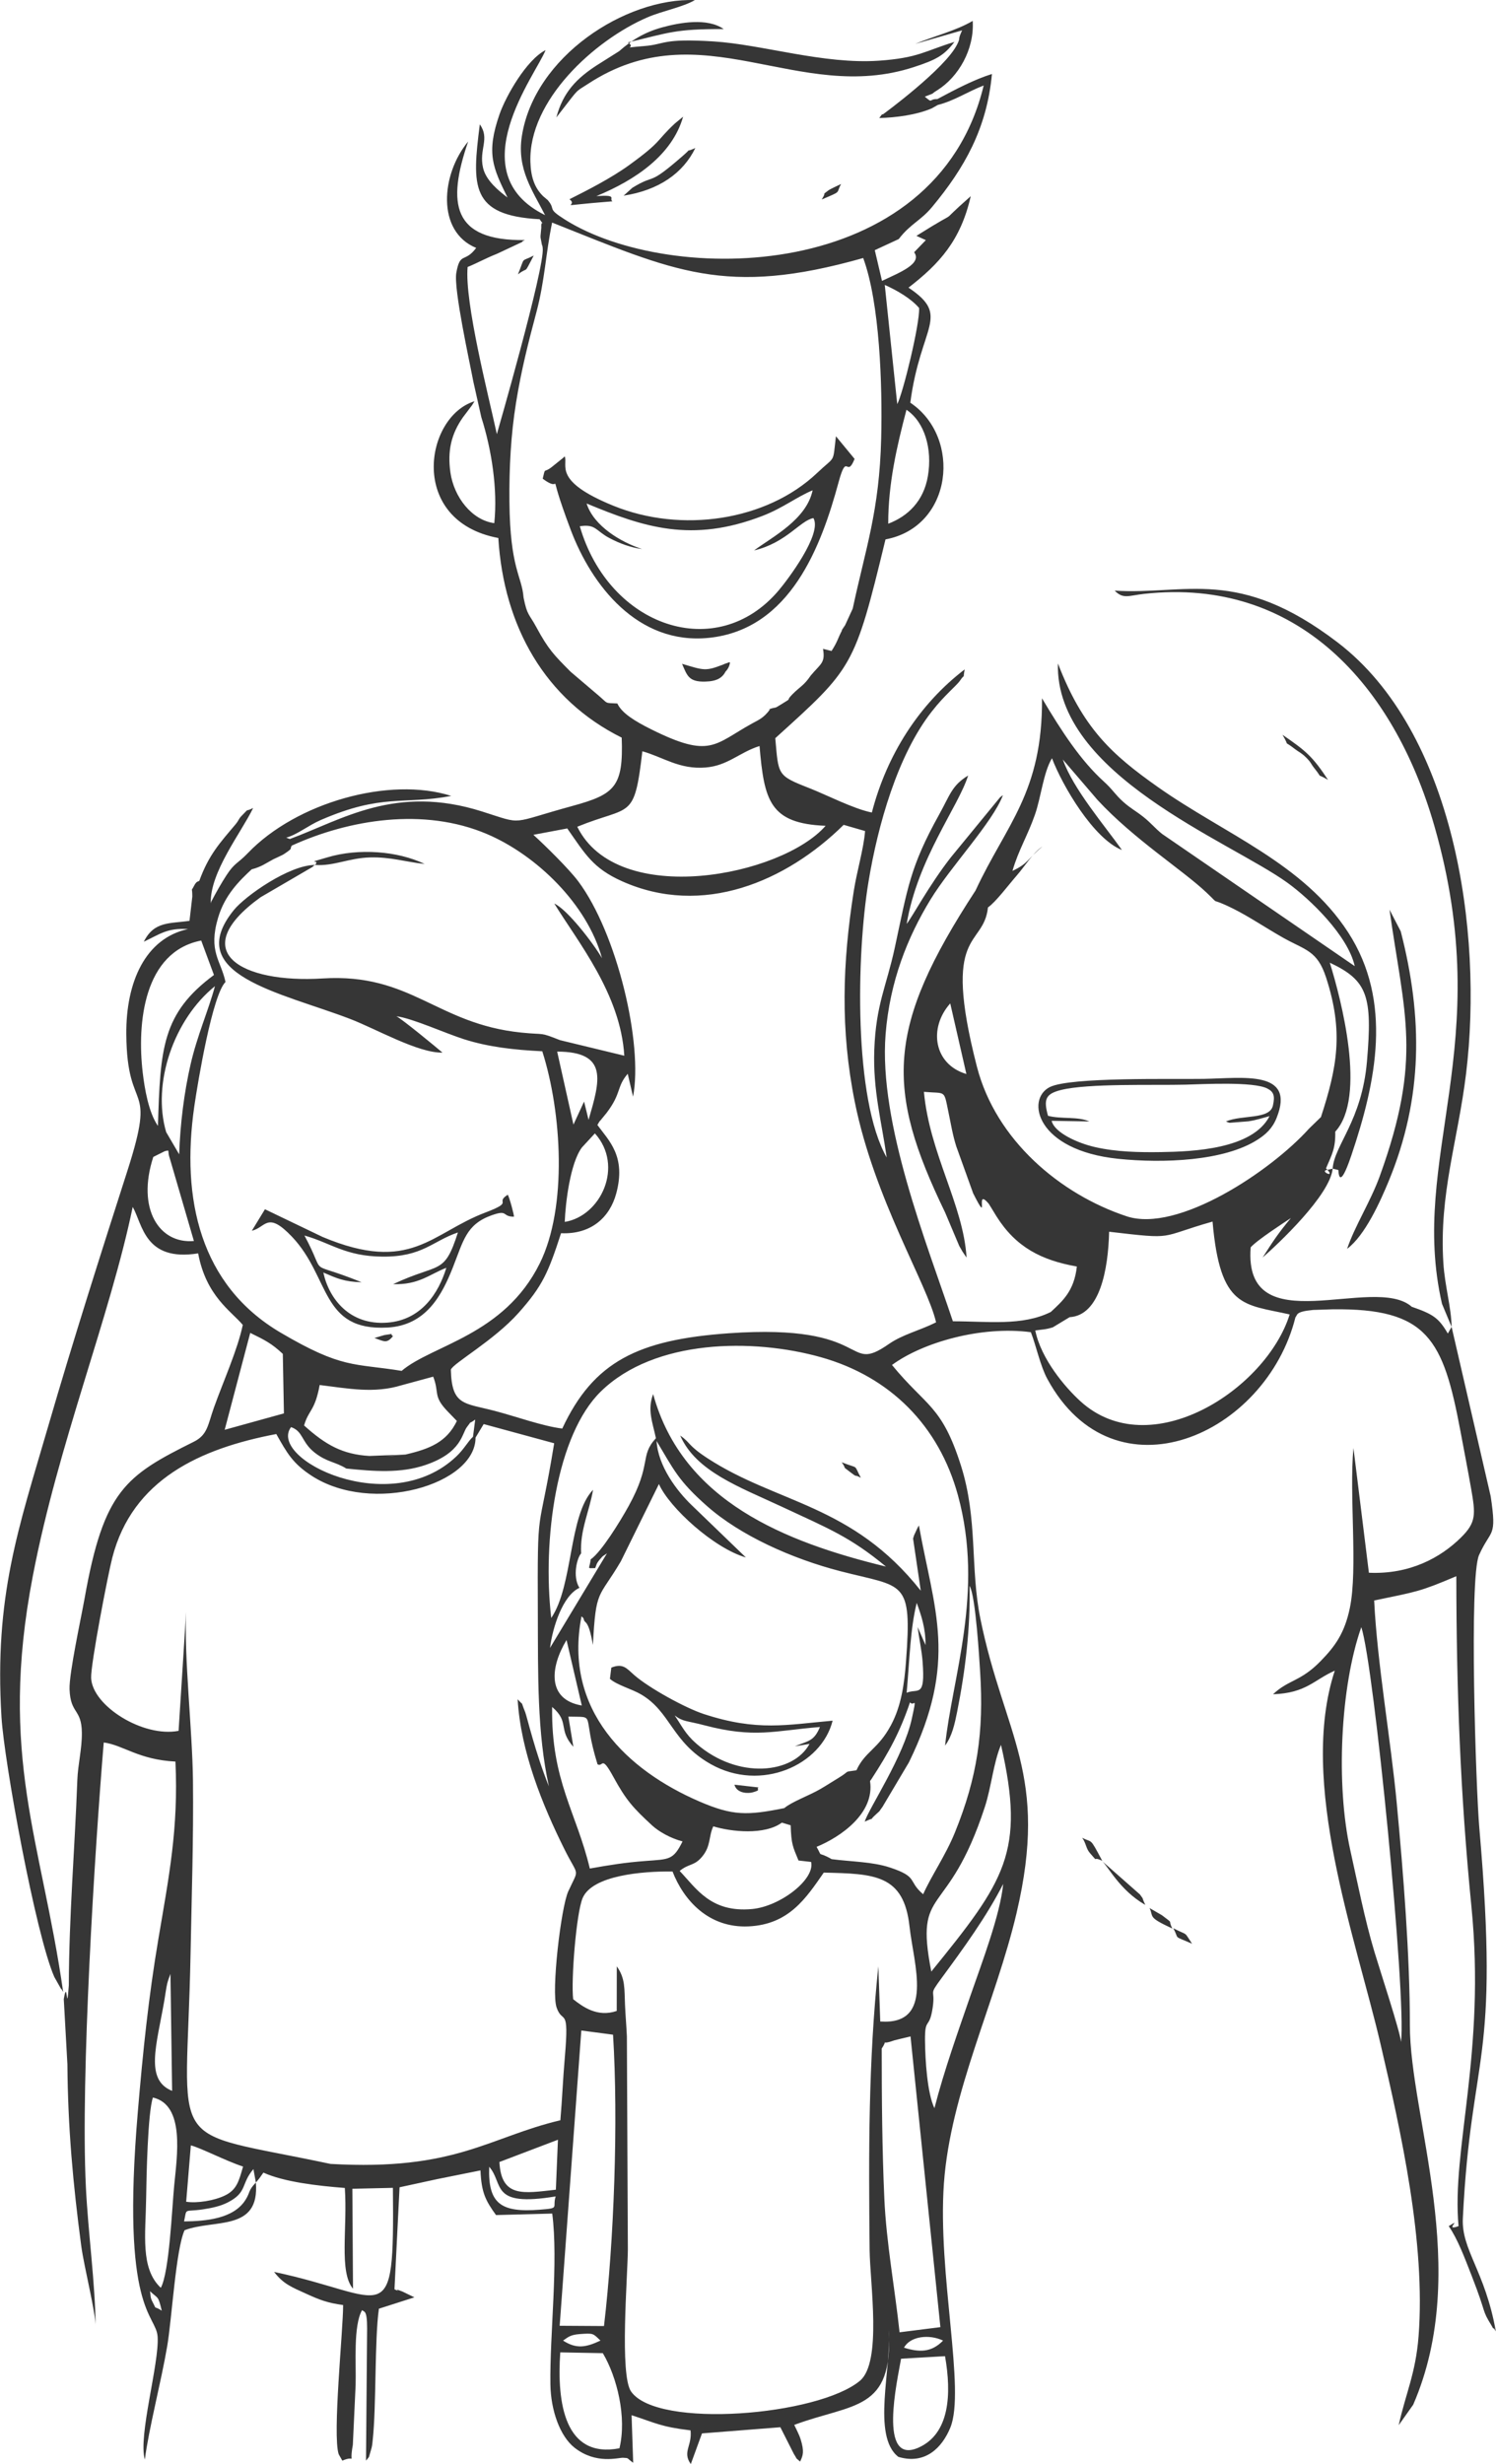 <?xml version="1.0" encoding="UTF-8"?> <svg xmlns="http://www.w3.org/2000/svg" xmlns:xlink="http://www.w3.org/1999/xlink" xmlns:xodm="http://www.corel.com/coreldraw/odm/2003" xml:space="preserve" width="538px" height="886px" version="1.1" style="shape-rendering:geometricPrecision; text-rendering:geometricPrecision; image-rendering:optimizeQuality; fill-rule:evenodd; clip-rule:evenodd" viewBox="0 0 536.32 883.43"> <defs> <style type="text/css"> .fil0 {fill:#363636} </style> </defs> <g id="Camada_x0020_1">  <g> <path class="fil0" d="M323.05 845.66l15.76 -0.91c2.37,13.48 1.73,27.77 -9.48,32.78 -14.68,6.56 -7.59,-24.17 -6.28,-31.87zm52.68 -445.62c-1.59,-5.82 -0.99,-7.84 4.67,-9.25 9.83,-2.45 33.36,-1.61 44.63,-1.91 6.47,-0.17 24.35,-1.16 29.34,1.38 2.35,1.19 2.79,2.69 2.01,6.14 -1.15,5.06 -11.05,3.21 -16.83,5.67l0.84 0.35c0.14,0.04 0.32,0.1 0.48,0.13l6.73 -0.53c3.03,-0.47 4.94,-1.17 7.58,-1.86 -6.1,11.89 -27.54,12.72 -38.94,12.9 -7.92,0.12 -15.96,-0.05 -23.62,-1.79 -6.31,-1.43 -14.6,-5.2 -15.58,-9.43l13.5 0.23c-4.14,-1.87 -10.18,-0.78 -14.81,-2.03zm55.85 -13.23c-10.86,0.19 -47.9,-0.73 -55.21,2.94 -8.65,4.34 -4.91,22.67 24.57,25.72 16,1.65 38,0.86 50,-6.9 2.86,-1.84 5.24,-3.97 6.75,-7.73 6.99,-17.38 -12.15,-14.27 -26.11,-14.03zm-297.37 92.9c3.6,1.25 4.37,2.07 6.67,-0.67 -1.56,-0.84 1.27,-1.02 -3.13,-0.38l-3.54 1.05zm125.96 -239.01c0.8,-0.81 1.35,-1.86 1.55,-3.22l-0.24 0.05 0.05 -0.14 -0.87 0.33c-0.62,0.18 -1.07,0.36 -1.48,0.57 -6.33,2.42 -6.76,2.06 -14.66,-0.29 1.81,4.24 2.4,6.5 8.21,6.37 4.42,-0.09 6.23,-1.42 7.44,-3.67zm11.75 400.14c-0.92,0.81 1.24,0.84 -2.07,1.76 -1.45,0.41 -5.66,0.54 -6.56,-2.74l8.63 0.98zm-130.99 -180.44c9.19,0.32 13.14,-3.6 19.06,-5.86 -2.79,9.13 -8.97,18.75 -21.21,19.66 -13.45,0.99 -20.85,-8.51 -22.9,-17.97 4.76,2.05 7.39,3.32 13.73,3.49 -20.75,-8.43 -11.93,-0.81 -20.5,-16.76 9.58,2.71 14.64,7.45 27.96,7.57 14.42,0.13 17.94,-5.58 27.07,-8.66 -4.96,15.6 -6.59,10.69 -23.21,18.53zm-45.98 -26.85l-4.7 7.7c5.03,-1.13 5.46,-7.23 14.37,2.13 13.85,14.55 10.26,33.9 34.28,32.58 13.86,-0.76 19.51,-11.66 23.43,-21.56 3.79,-9.57 4.76,-15.43 13.91,-18.69 6.08,-2.17 3.61,0.55 8,0.5 0.06,-0.71 -1.68,-7.09 -2.23,-7.87 -4.87,3.12 2.68,2.34 -7.99,6.37 -19.42,7.33 -26.72,22.05 -58.37,8.78l-20.7 -9.94zm175.39 -236.2c11.61,-2.76 16.6,-10.79 21.28,-11.6 3.25,5.62 -9.23,22.11 -12.46,25.93 -22.25,26.31 -60.84,13.11 -71.31,-23 5.76,-0.9 5.7,1.63 10.61,4.22 3.68,1.95 7.64,3.41 11.72,3.95 -7.58,-2.47 -17.3,-8.21 -19.9,-16.34 20.47,8.51 37.68,14.28 63.14,4.43 7.33,-2.84 12.24,-6.81 17.91,-9.15 -2.22,10.57 -14.54,16.73 -20.99,21.56zm-75.79 -25.73c8.49,6.43 0.3,-7.45 10.06,18.4 7.4,19.63 23.91,41.32 49.57,38.66 29.28,-3.04 40.31,-33.11 46.46,-55.79 3.05,-11.22 2.82,-1.1 5.74,-8.36l-6.69 -8.12c-1.19,10.05 -0.04,6.78 -6.7,13.12 -18.2,17.29 -48.77,21.69 -73.09,11.8 -21.75,-8.84 -16.24,-14.4 -17.44,-17.69 -0.21,0.17 -0.5,0.44 -0.63,0.55l-3.92 3.16c-3.2,2.56 -2.29,-0.18 -3.36,4.27zm95.67 453.61l-5.25 0.87c4.73,-2.01 6.82,-1.68 8.99,-6.93 -16.29,1.31 -23.35,4.15 -41.51,-0.63 -6.28,-1.66 -7.51,-1.17 -10.58,-3.51 2.64,3.86 3.77,6.62 7.77,10.11 14.93,12.99 34.81,10.82 40.58,0.09zm8.28 -8.32c-3.98,15.99 -25.72,25.72 -43.69,15.58 -14.05,-7.92 -14.28,-18.7 -24.98,-24.99 -3.34,-1.97 -8.65,-3.34 -11.18,-5.59l0.5 -4.03c4.2,-1.68 5.48,0.27 8.23,2.69 5.19,4.55 18.22,11.76 24.95,13.96 19.22,6.3 29.8,3.81 46.17,2.38zm-243.59 -202.12l4.12 -2.06c2.1,-0.51 0.73,-0.37 1.85,2.75l8.59 29.45c-12.37,1.11 -20.64,-11.46 -14.56,-30.14zm365.74 276.53c2.39,4.31 -0.51,2.38 6.75,5.56 -3.17,-4.72 -1.09,-2.66 -6.75,-5.56zm-234.98 -592.96c4.08,-3.11 1.78,0.62 5.65,-6.73 -4.89,2.52 -2.91,-0.02 -5.65,6.73zm108.94 -26.84c7.51,-3.21 4.94,-1.96 6.93,-5.55 -0.79,0.36 -4.05,1.89 -4.59,2.31 -2.83,2.27 -0.2,-0.26 -2.34,3.24zm7.16 452.75c2.19,3.1 -0.52,0.76 3.44,3.82 2.42,1.86 0.72,0.29 3.42,1.73 -2.76,-5.11 -0.37,-2.99 -6.86,-5.55zm110.39 159.82c1.54,3.32 -0.82,3.16 8.17,7.35 -1.87,-3.67 0.89,-1.23 -3.75,-4.79 -0.01,0 -3.91,-2.25 -4.42,-2.56zm-24.16 -25.2c1.47,2.1 1.31,3.83 2.82,5.54 3.47,3.91 0.28,0.79 4.37,2.72 -4.66,-8.76 -3.36,-6.25 -7.19,-8.26zm88.15 -379.29c-5.55,-8.42 -7.99,-10.43 -16.33,-16.16 3.1,5.2 -0.41,1.33 4.51,5.15 1.37,1.06 2.17,1.25 3.87,2.91 2,1.96 1.7,2.25 2.98,3.84 3.56,4.44 0.13,1.45 4.97,4.26zm-81.07 387.61c2.25,1.94 6.31,10.44 15.53,15.74 -1.82,-4.06 -0.09,-1.07 -1.91,-3.74l-13.62 -12zm-282.18 -357.1c6.61,0.5 12.09,-2.48 19.7,-2.7 7.44,-0.21 12.93,1.65 19.62,2.35 -9.79,-4.71 -23.74,-5.68 -34.77,-2.41 -9.12,2.7 -2.29,0.42 -4.55,2.76 -9.19,-0.02 -24.99,11.09 -29.1,16.16 -18.84,23.22 16.77,29.5 41.65,39.03 9.34,3.58 24.48,12.31 33.15,12.08 -2.18,-1.87 -14.82,-12.29 -16.54,-13.02 5.59,0.65 17.53,6.09 24.23,8.22 8.78,2.79 17.82,3.82 28.1,4.33 6.97,21.79 9.1,55.87 -0.91,76.06 -12.81,25.83 -38.54,29.19 -49.52,38.52 -17.29,-2.79 -21.25,-0.67 -43.42,-13.72 -28.82,-16.98 -35.73,-47.85 -30.93,-81.1 1.33,-9.19 6.52,-40.01 11.19,-44.61 -1.68,-7.82 -6.27,-10.88 -2.65,-23.06 2.44,-8.21 7.71,-13.3 12.03,-17.32 3.56,-0.92 5.18,-2.24 7.73,-3.59 0.75,-0.39 3.33,-1.51 3.82,-1.85 3.62,-2.44 1.93,-1.61 2.83,-3.06 20.45,-9.33 47.36,-13.85 70.12,-4.1 17.67,7.56 35.84,25.13 41.13,44.46 -3.25,-5.58 -12.47,-17.47 -17.11,-19.6 8.45,13.78 23.76,32.41 25.1,54.56l-23.05 -5.58c-7.65,-3.02 -4.96,-1.8 -13.94,-2.72 -30.42,-3.14 -39.38,-21.39 -71.19,-19.4 -29.11,1.82 -49.26,-9.62 -22.25,-29.11l18.76 -10.94c0.12,-0.42 0.54,-0.4 0.77,-0.64zm110.66 -239.96c12.65,-1.94 21.35,-8.1 25.71,-17.07 -4.5,2.01 -0.56,-0.62 -4.37,2.7 -13.17,11.49 -9.37,6.12 -18.21,11.55l-3.13 2.82zm-148.05 253.72c-0.31,-11.24 10.92,-25.32 15.2,-34.17 -3.44,1.7 -0.92,-0.43 -4.05,2.72 -1.31,1.32 -0.9,1.51 -2.38,3.27 -5.4,6.42 -9.46,10.73 -12.86,20.08 -0.66,0.52 -0.92,-0.09 -2.06,2.13 -1,1.94 -0.46,-0.19 -0.46,3.56l-1.01 8.68c-7.06,1.05 -12.71,0.08 -16.38,7.49 5.75,-2.67 8.26,-4.98 15.83,-4.53 -15.29,3.31 -22.25,19.01 -22.11,37.67 0.23,29.73 11.09,15.71 0.4,48.97 -9.69,30.19 -19.44,60.78 -28.47,91.83 -10.56,36.3 -19.32,60.65 -16.69,104.03 0.99,16.26 12.27,78.01 18.94,93.18l2.42 4.3c0.13,-0.23 0.48,0.75 0.76,1.1 -7.76,-54.39 -23.28,-84.45 -10.91,-149 9.09,-47.47 27.67,-93 35.85,-132.46 3.54,6.19 4.24,19.72 23.46,16.65 2.89,15.39 11.84,20.66 16.01,25.65 -1.88,8.95 -7.04,20.37 -10.32,29.56 -2.24,6.27 -2.24,9.84 -7.29,12.35 -24.48,12.17 -32.24,17.51 -39.1,56.04 -1.24,6.98 -5.62,27.01 -5.41,32.7 0.32,8.96 4.32,6.84 4.41,15.55 0.06,5.88 -1.41,11.32 -1.62,16.96 -0.94,25.31 -2.96,48.16 -3.05,73.63 -0.87,11.7 -0.46,-3.31 -1.81,4.94l1.3 23.36c0.17,22.76 2.01,42.9 4.97,65.18 0.98,7.33 5.3,24.36 5.14,28.94 -0.1,-15.49 -2.69,-33.65 -3.49,-50.25 -1.92,-39.37 3.18,-120.45 6.41,-159.25 6.94,0.89 12.49,6.19 25.71,6.84 1.12,24.16 -2.37,41.37 -6.12,63.62 -3.55,21 -5.54,40.37 -7.36,61.85 -6.15,72.26 6.55,72.45 7.09,80.74 0.62,9.66 -7.06,35.67 -4.58,44.05 1.38,-10.95 5.81,-27.72 8.02,-40.67 1.67,-9.81 3.08,-34.63 6.22,-41.56 10.7,-4.07 27.01,0.58 25.57,-17.1 0.2,-0.24 0.51,-0.6 0.61,-0.73 0.1,-0.12 0.49,-0.58 0.59,-0.71l1.5 -2.12c7.44,3.37 19.49,4.75 29.2,5.5 1,14.42 -2.17,30.04 2.93,36.13l-0.23 -35.84 14.54 -0.33c0.51,52.79 -1.62,38.78 -42.61,30.14 3.34,4.35 6.27,5.44 11.58,7.86 4.83,2.19 7.54,3.25 13.18,4.02 0.02,8.91 -3.87,46.46 -1.6,53.47l1.31 2.32c5.25,-2.31 2.3,2.26 3.77,-5.65l1 -21.55c0.22,-7.61 -0.89,-21.14 2.31,-26.76 0.71,0.74 1.81,-0.31 1.81,6.55l-0.4 47.41c1.56,-2.03 0.72,-0.36 1.72,-3.6 0.52,-1.67 0.5,-2.11 0.69,-3.83 1.32,-11.94 0.64,-36.19 2.22,-47.05l12.72 -4.07 -4.28 -2.08c-4.5,-1.77 0.51,0.81 -2.86,-0.81l1.82 -36.57 13.45 -2.92 15.57 -3.13c0.32,7.98 1.85,10.84 5.57,16.01l20.16 -0.54c2.24,17.41 -0.91,43.23 -0.66,61.19 0.13,9.29 3.39,18.63 8.69,22.78 7.74,6.06 15.67,3.48 17.4,3.59 2.35,0.16 0.95,-0.07 3.6,1.78l-0.58 -17.05c8.8,2.85 10.43,4.16 21.15,5.44 0.6,5.68 -3.04,7.71 0.09,12.08l4.01 -10.99 28.1 -2.21 4.82 9.53c1.69,2.64 0.08,0.81 2.26,2.78 1.07,-2.23 1.55,-3.58 0.19,-7.99 -0.54,-1.75 -1.78,-4.02 -2.29,-5.16 21,-7.84 35.65,-4.7 33.85,-34.04 1.19,13.28 -6.19,38.03 3.48,45.5 9.73,2.92 15.75,-3.43 18.64,-10.49 5.51,-13.47 -4.61,-55.19 -2.3,-87.56 2.31,-32.49 18.56,-65.11 26.03,-96.85 11.76,-49.98 -4.39,-63.63 -12.94,-105.5 -3.74,-18.31 -0.85,-35.64 -6.98,-54.99 -6.89,-21.73 -12.48,-21.12 -24.73,-36.08 11.05,-8.13 32.02,-14.09 49.8,-11.75 1.9,4.87 3.39,12.12 5.9,16.74 24.08,44.4 78.39,20.17 88.97,-22.09 0.85,-0.87 -0.17,-2.02 6.34,-2.63l6.98 -0.23c34.06,-0.42 39.64,10.67 45.83,43.59 1.31,6.97 2.62,13.74 3.82,20.57 1.63,9.29 1.92,12.19 -3.56,17.61 -7.31,7.25 -18.4,13.34 -33.07,12.68l-5.54 -44.72c-1.58,16.92 1.62,43.29 -1.29,57.35 -1.89,9.13 -5.39,13.84 -10.53,19.1 -7.19,7.37 -11.42,6.54 -17.01,11.84 11.95,-0.43 14.67,-5.19 22.14,-8.46 -13.16,39.95 7.52,95.74 16.41,133.88 7.32,31.41 16.23,71.24 13.63,104.77 -1.03,13.33 -4.64,20.56 -7.12,31.86l5.2 -7.35c21.06,-48.58 -1.24,-103.05 -1.2,-136.18 0.02,-24.95 -2.37,-54.56 -4.68,-79.25 -2.14,-22.93 -7.04,-50.39 -8.12,-72.89 15.42,-3.22 16.16,-3.07 29.46,-8.71 0.04,40.7 1.41,77.98 5.41,118.39 5.21,52.54 -7.18,87.2 -4.61,114.63 -5.54,1.98 1.74,-3.35 -3.52,0 3.26,4.69 5.79,11.57 8.29,17.96 5.55,14.22 3.32,11.59 7.05,17.67 0.17,0.27 0.63,1.28 0.76,1.04 0.13,-0.24 0.51,0.71 0.79,1.05 -3.85,-21.66 -12.39,-29.23 -11.83,-40.55 2.98,-60.51 13.39,-54.09 5.9,-140.04 -1.22,-13.95 -3.72,-89.63 -0.09,-97.73 4.3,-9.6 6.46,-5.88 4.17,-21.09l-14.01 -60.71c-0.11,-6.98 -2.42,-14.62 -2.95,-22.81 -1.6,-24.9 5.25,-44.07 8.15,-68.11 6.16,-50.91 -4.21,-122.48 -46.06,-154.48 -35.77,-27.34 -54.53,-16.94 -79.95,-18.57 3.1,3.16 4.97,1.76 10.7,1.14 54.83,-5.99 89.42,32.78 103.91,83.16 22.66,78.76 -9.31,118.86 2.75,171.38l3.45 8.29 -1.36 2.38c-3.24,-5.6 -5.3,-6.96 -12.93,-9.6 -13.49,-11.94 -60.47,13.44 -57.76,-21.31 2.29,-2.6 12.07,-8.94 14.43,-10.5 -4.46,5.34 -6.37,8.24 -10.14,14.15 5.53,-4.84 24.16,-22.29 25.11,-31.86l2.05 0.49c0.05,0.02 0.02,8.46 4.63,-5.19 8.89,-26.31 14.98,-55.19 -1.16,-80.06 -16.09,-24.79 -44.3,-35.19 -68.24,-52.09 -16.42,-11.6 -26.82,-20.95 -35.8,-44.29 -1.12,39.81 61.44,63.63 82.22,78.58 8.14,5.86 21.79,19.01 24.21,29.95l-69.11 -47.42c-2.73,-2.23 -3.91,-3.87 -6.62,-6.03 -2.85,-2.28 -4.58,-3.03 -7.31,-5.48 -2.94,-2.63 -3.68,-4.31 -6.89,-7.22 -8.33,-7.54 -15.12,-17.94 -22.21,-29.88 0.27,33.8 -12.9,45.36 -23.83,68.92 -32.14,49.23 -32.36,71.1 -10.89,115.48l5.05 11.96c0.22,0.42 0.98,1.71 1.2,2.08l1.42 2.09c-1.16,-18.93 -13.26,-37.25 -15.29,-59.43 7.91,0.71 7.09,-0.92 8.73,6.96 0.97,4.66 1.56,8.44 2.86,12.56l6.06 16.85c6.33,12.54 0.2,-2.73 5.64,3.82 0.15,0.18 2.13,3.5 2.73,4.45 6.96,11.06 16.09,15.74 28.82,17.99 -0.97,8.84 -5.17,12.4 -9.34,16.29 -10.22,5.11 -22.75,3.34 -35.12,3.34 -9.13,-27.33 -26.69,-70.98 -24.12,-102.95 1.53,-19.04 7.94,-34.86 16.04,-48.15 7.32,-12.01 22.29,-27.66 26.03,-37.51 -0.37,0.23 -0.8,0.58 -1.05,0.79l-17.65 21.52c-7.81,10.01 -14.01,21.66 -15.82,23.83 3.96,-23.46 18.59,-42.08 22.04,-53.19 -5.85,3.56 -6.5,6.99 -10.36,13.93 -10.48,18.84 -11.31,26.34 -15.93,47.76 -3.02,14 -6.76,20.29 -7.36,36.67 -0.52,14.53 2.61,25.58 4.45,38.58 -11.89,-20.89 -10.85,-72.69 -6.54,-98.77 3.34,-20.26 10.41,-45.4 22.65,-61.05 2.59,-3.31 4.37,-5.12 6.65,-7.42 0.95,-0.97 2.88,-2.77 3.48,-3.66 2.09,-3.09 0.95,0.13 1.72,-4.09 -16.32,12.48 -27.9,30.57 -33.28,51.31 -6.54,-1.3 -16.13,-6.28 -22.48,-8.77 -11.57,-4.53 -10.97,-4.62 -12.15,-17.88 27.81,-25.19 28.37,-25.17 39.52,-71.27 24.14,-4.49 27.46,-36.58 8.9,-49.01 3.68,-27.96 14.69,-30.97 -0.65,-41.25 11.01,-8.51 18.71,-16.85 22.32,-32.8 -14.02,12.36 -1.07,2.65 -19.48,14.23l3.38 1.53 -4.2 4.35c3.1,4.18 -5.79,7.51 -11.52,10.27l-2.59 -11.02 8.59 -3.98c4.13,-5.43 7.86,-6.56 11.96,-11.5 11.59,-13.95 19.64,-28.1 21.46,-47.68 -6.24,1.93 -13.1,5.52 -19.57,8.99 -3.25,-0.06 -1.41,1.76 -4.5,-0.87 4.66,-1.84 1.22,-0.28 4.47,-2.3 7.56,-4.72 13.35,-14.62 12.7,-24.86 -5.93,3.51 -13.85,5.45 -20.62,8.24l16.82 -4.85c-1.82,3.99 -0.35,2.15 -1.75,5 -4.36,8.84 -26.67,25.16 -26.68,25.15 -0.28,-0.36 -0.86,0.85 -1.29,1.28 6,-0.14 13.38,-1.11 18.85,-3.46l2.15 -1.22c5.94,-1.5 10.68,-4.76 16.46,-6.98 -17.16,71.18 -112.57,71.89 -150.18,48.06 -6.75,-4.28 -2.98,-3.24 -6.16,-6.99l-1.58 -1.33c-3.21,-3.08 -4.46,-7.11 -4.62,-12.3 -0.71,-22.06 22.85,-43.6 41.94,-51.86 5.33,-2.31 12.75,-3.67 17.05,-6.2 -24.83,-0.89 -57.63,20.21 -62.06,48.84 -1.83,11.83 3.97,19.65 8.33,28.26 -30.88,-15.19 -3.22,-50.45 0.18,-59.16 -6.85,3.46 -14.26,16.53 -16.51,23 -4.89,14.06 -2.36,19.15 2.86,29.85 -2.95,-2.26 -7.72,-6 -8.78,-10.68 -1.51,-6.68 2.56,-10.35 -1.15,-15.56 -2.82,22.19 -3.48,32.69 21.45,34.02 2.49,3.67 0.38,-0.82 0.6,2.99l-0.28 3.02c0,0.13 0.01,0.51 0.02,0.63l0.25 1.29c0.68,3.89 0.13,-0.76 0.51,2.44 0.81,6.96 -16.44,66.68 -16.44,66.68 -2.96,-13.69 -11.63,-47.32 -10.48,-59.93 3.25,-1.3 6.45,-3.12 10.53,-4.73l9.02 -4.23c0.17,-0.5 0.67,-0.43 0.97,-0.69 -26.04,0.34 -27.98,-13.12 -20.32,-35.34 -9.72,11.65 -11.48,32.27 2.87,38.15 -4.17,5.59 -5.76,1.2 -7.13,8.96 -1.01,5.76 4.87,32.33 6.11,38.98l2.86 12.76c3.69,11.61 5.91,25.75 4.65,37.98 -7.98,-1.03 -14.45,-9.27 -15.73,-18.15 -1.11,-7.74 0.28,-13.83 4.53,-19.85 0.3,-0.42 1.62,-2.13 1.97,-2.61 1.36,-1.87 0.68,-0.72 2.14,-3.09 -17.86,5.48 -23.95,42.93 8.54,49.03 1.94,31.71 16.78,57.93 44.24,71.57 0.65,17.65 -2.45,20.33 -17.73,24.51 -22.98,6.28 -17.03,6.82 -32.37,1.96 -31.03,-9.83 -50.16,2.96 -68.91,9.88l-1.28 -0.49c4.04,-1.12 7.84,-4.36 12.44,-6.35 22.18,-9.58 29.27,-5.33 46.73,-8.61 -22.13,-7.08 -55.53,2.35 -72.91,20.47 -3.74,3.9 -4.72,3.41 -7.67,7.93 -1.79,2.74 -3.79,6.26 -5.5,9.54l-0.16 0.57zm138.29 -253.56c13.87,-5.73 27.17,-14.64 31.09,-28.47l-2.95 2.43c-7.03,6.58 -4.48,6.27 -16.31,14.86 -6.51,4.73 -15.14,9.12 -21.5,12.31 3.85,2.74 -7.56,2.56 15.42,0.74 -1.4,-1 2.15,-2.41 -5.75,-1.87zm269.19 377.43c6.47,-4.81 11.96,-17.13 14.95,-24.37 12.28,-29.76 12.22,-58.65 4.28,-89.46l-4.02 -7.76c5.25,37.57 11.89,53.02 -3.49,95.5 -3.31,9.15 -9.03,18.02 -11.72,26.09zm-202.61 205.74l3.08 0.94c0.22,6.94 0.82,7.75 2.81,12.62l4.52 0.51c1.47,6.25 -11.08,15.96 -21.17,16.89 -14.84,1.38 -20.03,-7.44 -25.97,-13.66 3.45,-2.81 5.28,-1.66 8.2,-5.29 3.04,-3.77 2.17,-7.09 3.86,-10.7 6.52,1.99 18.42,3.19 24.55,-1.3l0.12 -0.01zm17.78 13.07c-5.56,-3.18 -3,-0.04 -5.4,-4.41 8.58,-3.52 20.93,-12.04 19.16,-23.6 0.26,-0.3 0.54,-0.73 0.69,-0.97 6.09,-9.38 10.05,-16.6 13.64,-27.25 1.45,1.88 2.59,-3.14 0.69,5.71 -2.97,13.83 -15.34,32.09 -16.94,37.08 4.81,-2.21 0.5,0.57 4.34,-2.88 1.62,-1.47 0.43,-0.29 2.05,-2.43l9.47 -15.95c17.79,-36.37 9.01,-54.59 3.59,-84.91 -0.26,0.37 -0.51,0.86 -0.66,1.18l-1.08 2.33c-0.13,0.33 -0.26,0.89 -0.36,1.17l2.76 18.69c-24.56,-31.06 -51.5,-31.21 -76.46,-47.48 -7.17,-4.68 -5.92,-5.43 -9.8,-8.15 5.61,12.86 21.25,18.43 36.4,25.5 16.79,7.84 24.46,10.79 37.38,21.48 -36.04,-8.77 -72.89,-23.31 -83.48,-61.82 -2.17,5.59 -0.2,10.13 0.99,15.8 -5.97,6.48 -1.31,8.98 -9.8,24.35 -3.05,5.53 -9.81,16.5 -13.58,19.08 -0.47,3.73 -1.56,3.14 1.59,3.14 0.51,-1.03 0.29,-1.48 1.66,-3.08 1.53,-1.79 0.86,-0.94 2.58,-2.21l-20.43 33.91c0.94,-7.35 4.53,-18.77 10.55,-21.55 -2.61,-4.15 -0.79,-10.9 0.61,-12.33 -0.48,-8.23 2.99,-15.16 4.28,-22.82 -8.79,9.14 -7.08,34.33 -15,45.96 -3.24,-28.18 1.9,-65.68 17.79,-81.21 19.29,-18.84 54.6,-19.12 78.89,-12.29 24.79,6.96 42.32,24.47 49.18,49.57 9.44,34.59 -2.08,65.14 -4.63,89.68 2.51,-3.35 3.46,-7.83 4.31,-12.05 3.01,-15.09 4.75,-29.9 4.48,-45.21 2.18,3.59 3.51,26.61 3.77,30.7 1.4,21.65 -1.03,38.02 -9.05,57.75 -3.32,8.18 -8.53,15.68 -11.37,22.11 -5.7,-4.84 -1.55,-6.16 -11.94,-9.6 -6.32,-2.09 -13.97,-2.07 -20.87,-2.99zm8.88 -31.85c-5.11,0.77 -1.66,-0.13 -6.67,2.88 -2.16,1.3 -3.69,2.33 -6.16,3.78 -4.02,2.36 -10.34,4.6 -13.04,6.9 -13.27,2.65 -18.4,2.8 -30.37,-2.35 -25.77,-11.1 -48.95,-32.66 -42.34,-66.41 0.32,0.35 0.7,0.44 0.83,1.13 0.3,1.59 1.62,-0.36 3.26,9.13 1.07,-20.48 2.01,-16.38 10.02,-29.99l13.65 -27.7c3.71,8.43 19.7,23.02 31.18,26.32l-19.34 -18.66c-5.32,-5.07 -12.15,-14.02 -12.68,-23.09 6.18,10.3 7.76,14.22 18.1,23.34 12,10.59 30.43,18.83 47.69,23.31 22.96,5.95 25.88,2.66 23.64,32.48 -0.61,8.12 -1.72,15.92 -5.37,22.73 -4.7,8.78 -9.24,9.33 -12.4,16.2zm-81.97 -619.48c14.75,-3.49 16.89,-4.87 34.38,-4.79 -5.84,-4.12 -15.68,-2.38 -22.19,-0.58 -6.45,1.79 -10.98,4.7 -15.3,8.5l-7.99 5.04c-7.16,4.65 -12.13,9.61 -14.53,18.72l5.26 -6.8c2.7,-3.41 2.44,-2.84 6.02,-5.19 40.78,-26.78 75.27,7.61 117.01,-6.1 7.89,-2.59 10.69,-4.07 14.46,-8.99 -10.64,3.24 -12.86,5.73 -27.02,6.73 -19.89,1.39 -41.89,-5.82 -59.43,-6.91 -18.65,-1.16 -17.11,1.07 -24.81,1.67 -9.51,0.75 -2.33,0.82 -5.86,-1.3zm99.98 591.68c1.09,-12.25 1.29,-22.92 3.61,-32.22 1.62,4.43 3.22,9.11 3.15,15.12l-2.81 -6.46c0.53,4.45 1.43,8.08 1.77,12.47 1.01,13.23 -1.71,9.38 -5.72,11.09zm29.16 -281.57c2.75,-1.87 7.52,-8.23 10.23,-11.33 3.11,-3.55 5.79,-8.18 9.31,-10.52 -5.76,4.82 -4.9,5.96 -10.76,8.77 2.13,-7.4 5.42,-12.61 8.04,-20.1 2.21,-6.29 3.04,-15.18 6.13,-20.3 3.73,9.84 14.92,28.91 25.09,32.9 -6.19,-8.75 -17.49,-21.88 -21.2,-32.45l12.43 14.49c13.04,14.09 30.46,25.06 39.09,33.22 5.67,5.36 0.02,1.03 9.62,5.8 5.75,2.86 11.63,6.88 17.93,10.43 7.89,4.44 12.16,4.46 15.34,14.24 6.35,19.56 3.94,32.18 -1.85,50.02l-4.24 4.11c-13.73,15.29 -47.13,37.52 -65.42,31.47 -23.87,-7.9 -46.93,-27.35 -53.7,-53.63 -12.84,-49.86 2.38,-42.37 3.96,-57.12zm124.53 80.4c11.36,-12.35 2.05,-47.71 -1.96,-60.58 13.58,6.38 15.33,11.99 13.33,35.39 -1.84,21.37 -11.73,30.02 -12.3,38.45 -0.45,0.14 -1.57,0.38 -1.73,0.4 -3.58,0.36 3.44,3.47 -0.66,-0.49 2.18,-5.09 3.43,-7.16 3.32,-13.17zm-132.27 -20.67c-11.65,-3.42 -13.7,-16.44 -5.79,-25.31l5.79 25.31zm37.02 87.18c10.83,-0.63 13.84,-17.06 14.16,-30.63 24.3,2.84 17.26,1.99 37.09,-3.64 2.72,31.22 11.2,29.57 27.65,33.29 -8.42,26.95 -50.09,53.89 -75.06,31.1 -5.55,-5.06 -14.1,-15.19 -16.16,-25.35 2.42,-0.36 3.76,-0.32 6.3,-1.13l6.02 -3.64zm104.59 111.14c4.56,13.63 16.15,132 14.25,148.72 -0.35,-3.79 -7.49,-25.46 -9.55,-32.33 -3.42,-11.38 -6.07,-24.85 -8.67,-36.52 -5.17,-23.23 -3.58,-58.47 3.97,-79.87zm-434.37 238.07c3.08,2.85 2.91,1.53 4.24,6.99 -3.37,-2.17 -1.52,0.24 -3.36,-3.23 -0.88,-1.66 -0.55,-2.24 -0.88,-3.76zm64.74 -45.63c-60.66,-12.89 -51.56,-2.59 -50.18,-75.33 0.4,-20.74 1.09,-41.52 0.86,-62.26 -0.2,-17.89 -3.24,-44.21 -2.44,-60.34l-2.71 42.66c-12.7,2.46 -30.92,-8.92 -31.36,-18.94 -0.21,-4.81 6.01,-37.05 7.6,-43.19 7.25,-27.98 31.4,-39.07 58.79,-44.28 3.84,6.79 5.89,10.54 12.64,14.94 21.65,14.1 58.84,3.19 58.81,-13.66l2.92 -4.85 25.28 6.88c-5.73,35.11 -6.03,19.35 -5.86,61.35 0.09,21.62 -0.28,42.46 3.97,61.66 -4.86,-11.94 -7.87,-25.06 -8.52,-26.65 -1.92,-4.7 -0.13,-1.69 -2.69,-4.58 1.08,18.63 8.79,37.76 16.85,53.91 5.07,10.18 5.27,6.28 1.29,14.99 -2.58,5.63 -6.16,35.87 -4.17,41.62 2.16,6.24 4.57,-0.93 2.96,17.65 -0.67,7.67 -0.96,15.17 -1.61,22.77 -25.73,6.08 -37.52,18.23 -82.43,15.65zm51.1 -260.7c-1.76,1.57 -3.13,4.34 -5.91,6.99 -23.84,22.79 -67.87,0.9 -59.34,-10.45 4.42,1.5 3.65,5.36 8.49,9.15 4.42,3.46 7.31,3.21 11.33,5.7 9.81,1.01 19.47,1.78 28.41,-1.28 13.03,-4.45 12.98,-11.2 14.88,-13.65 2.21,-2.83 -0.15,-0.39 2.93,-2.62l-0.79 6.16zm-24.21 6.37c-2.53,0.27 -4.85,0.46 -7,0.54l7 -0.54zm-12.94 0.51c-9.59,-0.57 -15.65,-3.91 -23.42,-10.93 1.62,-5.68 3.86,-5.06 5.59,-14.51 10.36,1.27 19.49,3.12 29.36,0.09l11.35 -3.08c2.27,5.84 -0.13,6.87 5.01,12.28l3.48 3.61c-3.64,7.52 -9.62,9.99 -18.43,12.03l-12.94 0.51zm-74.8 298.24c-7.42,-6.96 -5.43,-19.26 -5.26,-32.05 0.11,-7.35 0.56,-30.66 2.43,-36.17 11.58,2.65 8.64,20.97 7.62,31.65 -0.77,7.99 -1.74,31.07 -4.79,36.57zm34.09 -37.74c-2.96,3.12 -1.85,3.29 -3.78,6.31 -4.27,6.67 -14.1,7.54 -21.97,7.63 1.08,-5.1 -0.19,-3.28 6.78,-4.33 3.27,-0.49 6.26,-1.14 8.85,-2.46 7.17,-3.65 4.68,-6.64 9.24,-11.97l0.88 4.82zm-24.99 6.88l1.67 -20.2c3.46,0.84 12.71,5.65 18.73,7.59 -1.51,5.3 -2.29,8.31 -6.46,10.35 -3.87,1.89 -10.05,2.87 -13.94,2.26zm-5.04 -39.75c-9.87,-3.92 -5.57,-16.4 -2.81,-32.29 0.31,-1.76 0.68,-4.67 1.07,-6.25 0.22,-0.89 0.73,-2.35 1.14,-3.39l0.6 41.93zm28.01 -271.75c5.4,2.64 7.65,3.77 11.68,7.52l0.4 21.34 -21.24 5.88 9.16 -34.74zm-30.15 -72c-5.1,-17.38 2.66,-40.33 17.5,-52.31 -2.44,9.03 -6.32,17.52 -8.75,28.08 -2.29,9.97 -3.72,21.31 -4.08,32.21l-4.67 -7.98zm-2.94 -2.21c-3.34,-4.76 -4.79,-13.37 -5.47,-19.18 -2.07,-17.72 0.38,-43.27 20.98,-47.28l4.57 12.35c-18.56,13.76 -19.25,26.21 -20.08,54.11zm144.26 439.72l15.26 0.28c5.08,8.53 8.67,23.01 5.96,34.11 -19.62,3.75 -22.47,-16.17 -21.22,-34.39zm123.26 -1.68c2.21,-4.13 9.01,-4.92 14.01,-2.55 -4.24,4.37 -8.63,4.2 -14.01,2.55zm-122.25 -2.55c1.71,-1.14 2.45,-2.05 5.85,-2.32 5.2,-0.4 4.83,-0.25 7.56,2.32 -5.21,2.45 -8.63,3.09 -13.41,0zm114.26 -104.71c2.63,-3.97 -1.06,-0.87 4.44,-2.91 0.31,-0.12 5.04,-1.21 5.89,-1.42l10.71 104.22 -14.64 1.85c-1.65,-15.49 -4.76,-32.12 -5.46,-47.93 -0.8,-17.77 -0.94,-36 -0.94,-53.81zm-99.59 99.5l-15.89 -0.1 7.76 -105.86 11.38 1.5c1.91,30.85 0.38,73.63 -3.25,104.46zm-41.16 -57.1c5.37,6.1 0.08,14.57 23.83,10.62 -1.3,4.15 1.76,4.19 -5.81,4.77 -13.8,1.05 -18.51,-2.11 -18.02,-15.39zm3.66 -1.71l20.99 -7.99 -0.75 17.92c-11.57,1.28 -19.57,2.98 -20.24,-9.93zm42.09 -70.15l-0.02 15.99c-6.99,2.38 -12.22,-1.54 -15.62,-4.21 -0.81,-6.66 1.11,-31.01 3.41,-36.31 3.51,-8.1 21.37,-9.61 32.21,-9.48 4.02,10.33 12.96,20.35 27.29,19.68 14.49,-0.67 20.61,-10.16 26.95,-19.28 18.23,0.41 28.71,0.67 30.75,19.32 1.48,13.49 9.06,35.45 -10.5,34.06l-0.68 -19.79c-3.61,34.41 -3.48,67.16 -3.13,101.65 0.13,12.05 4.49,40.3 -3.47,46.95 -14.92,12.48 -72.73,17.38 -82.08,3.83 -4.12,-5.97 -1.24,-40.9 -1.14,-50.78l-0.35 -76.49c-0.17,-3.87 -0.5,-7.44 -0.67,-11.3 -0.25,-5.65 0.17,-9.51 -2.95,-13.84zm113.9 50.85c-2.56,-5.32 -3.31,-17.09 -3.38,-24.29 -0.08,-8.5 1.54,-3.77 2.73,-11.6 1.14,-7.44 -1.81,-3.91 3.4,-11 7.38,-10.06 15.88,-21.65 21.91,-33.51 -1.08,11.14 -7.79,28.61 -11.62,39.7 -4.53,13.12 -9.58,27.22 -13.04,40.7zm-1.12 -48.98c-6.18,-31.52 5.84,-18.02 19.22,-59.09 2.3,-7.06 3.08,-15.87 5.77,-22.19 8.81,38.46 1.45,48.69 -24.99,81.28zm-130.14 -91.41c10.46,0.28 4.62,-1.67 10.46,17.12 2.12,1.04 1.29,-3.53 5.64,4.43 4.56,8.34 7.01,11.09 13.94,17.48 2.31,2.13 6.47,4.56 10.9,5.72 -3.31,6.71 -4.77,6.36 -13.09,6.99 -7.59,0.57 -12.87,1.44 -20.16,2.73 -4.77,-20.14 -13.91,-31.45 -13.51,-57.93 6.42,5.51 1.93,7.87 7.61,14.29l-1.79 -10.83zm-0.66 -27.46l5.47 23.48c-12.51,-2.12 -11.39,-13.7 -5.47,-23.48zm-0.64 -149.9c0.25,-6.83 1.97,-21.09 6.14,-26.68l4.67 -5.06c10.51,11.68 2.16,29.64 -10.81,31.74zm6.93 -43.15l-3.81 8.26 -5.84 -26.17c18.57,0.02 15.31,10.53 11.26,24.47l-1.61 -6.56zm-6.03 -97.92c6.38,9.1 9.15,14.22 19.55,18.89 28.99,13.02 58.96,0.15 79.56,-20.18l7.68 2.22c-0.46,6.19 -2.94,14.42 -4.03,21.37 -4.11,26.02 -4.85,49.93 0.33,75.7 7.01,34.91 26.06,65.41 29.16,79.07 -5.79,2.92 -11.93,4.3 -16.94,7.78 -16.15,11.23 -5.41,-7.52 -57.35,-3.86 -32.53,2.3 -48.54,10.13 -59.75,34.16 -6.9,-0.8 -16.92,-4.44 -24.37,-6.37 -10.93,-2.83 -15.26,-1.88 -15.58,-14.73 0.7,-2.24 15.43,-10.44 24.26,-20.35 8.63,-9.69 10.65,-14.4 15.25,-28.58 10.77,0.48 17.48,-5.66 19.8,-14.27 3.58,-13.29 -2.6,-18.85 -6.76,-24.53 1.23,-2.16 0.49,-0.78 1.95,-2.69l1.34 -1.64c5.47,-7.21 3.47,-9.22 7.58,-14.03l1.91 8.21c3.64,-18.79 -5.65,-58.5 -19.67,-77.24 -3.25,-4.35 -11.85,-12.83 -16.07,-16.65l12.15 -2.28zm26.93 -27.67c7.6,2.16 13.26,6.57 22.67,5.82 7.98,-0.64 12.11,-5.42 19.34,-7.7 1.69,19.58 3.63,27.8 23.7,28.6 -15.69,18.02 -74.57,29.73 -89.05,0.34 19.26,-7.87 20.41,-1.94 23.34,-27.06zm75.44 -51.17l-2.72 5.93c-3.53,5.94 1.57,-3.25 -1.08,1.8 -1.66,3.16 -1.57,4.02 -3.8,7.48l-3.06 -0.76c0.86,5.1 -0.8,5.26 -4.42,9.59 -2.48,3.65 -3.72,3.84 -6.57,6.72 -2.79,2.83 0.51,0.82 -3.76,3.44 -3.36,2.07 -1.3,0.79 -4.79,1.95l0.54 -0.01c-2.33,3.17 -4.05,3.75 -6.44,5.07 -13.63,7.53 -14.91,12.67 -36.16,2.1 -6.02,-3 -10.59,-5.86 -12.15,-9.27 -4.82,-0.27 -3.05,0.26 -6.77,-2.88l-9.99 -8.5c-5.88,-5.92 -7.96,-7.96 -12.27,-15.95 -2.64,-4.9 -3.31,-4.15 -4.6,-10.66 -0.61,-7.81 -4.84,-10.21 -5.07,-34.42 -0.11,-11.96 0.5,-23.85 2.38,-35.48 1.89,-11.73 4.43,-21.65 7.3,-32.41 3.04,-11.44 3.29,-20.82 5.63,-32.12 43.78,17.38 62.01,26.75 111.55,12.71 5.93,16.1 6.92,45.47 6.45,64.61 -0.64,26.15 -5.61,39.54 -10.2,61.06zm12.72 -30.41c-0.03,-14.27 3.1,-27.77 6.54,-40.85 6.56,4.4 9.32,14.06 7.69,23.74 -1.52,9.06 -7.22,14.45 -14.23,17.11zm3.23 -42.88l-4.47 -42.74c4.42,1.97 9.39,4.86 12.31,8.27 0.31,5.69 -5.83,30.79 -7.84,34.47z"></path> </g> </g> </svg> 